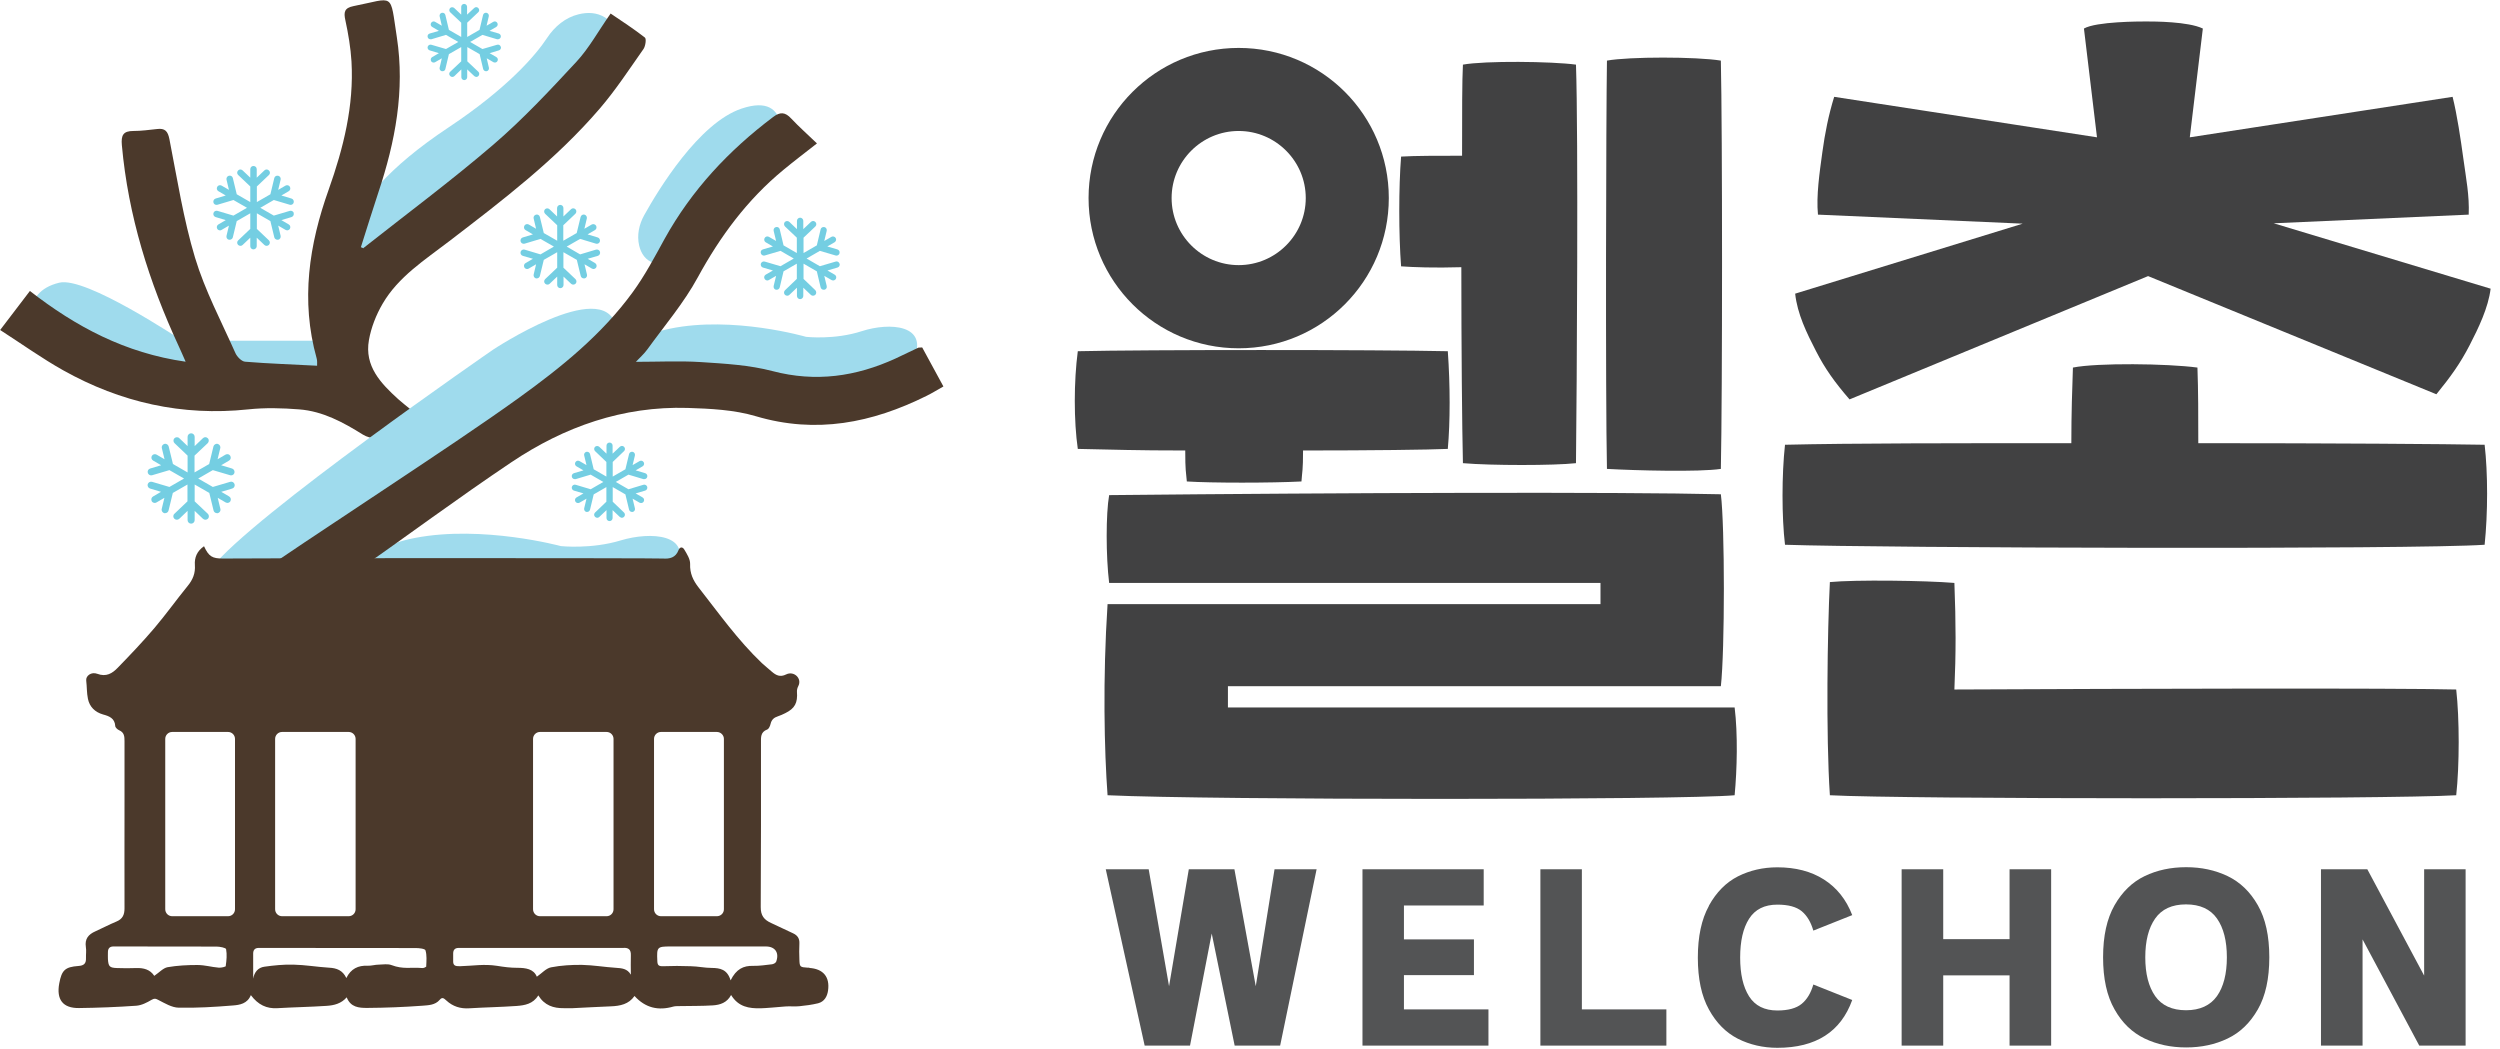 <svg width="205" height="86" viewBox="0 0 205 86" fill="none" xmlns="http://www.w3.org/2000/svg">
<path d="M28.692 21.44C28.692 21.44 26.562 17.24 36.792 10.44C41.632 7.22 43.942 4.51 44.862 3.11C45.472 2.18 46.362 1.43 47.452 1.17C48.852 0.83 50.572 1.17 51.332 4.37L29.902 22.14L28.702 21.44H28.692Z" fill="#9FDBED"/>
<path d="M17.732 27.94H26.932C26.932 27.94 26.402 32.14 26.202 32.07C26.002 32 14.602 32.07 14.602 32.07L17.732 27.94Z" fill="#9FDBED"/>
<path d="M2.732 27.1C2.732 27.1 1.552 23.98 4.862 23.18C7.062 22.65 14.732 27.83 14.932 27.91C15.132 27.99 15.602 31.31 15.602 31.31L2.732 27.1Z" fill="#9FDBED"/>
<path d="M63.922 12.31C63.922 12.31 65.122 7.44 60.792 8.91C57.302 10.09 53.982 15.56 52.822 17.65C52.402 18.41 52.212 19.29 52.412 20.14C52.712 21.39 53.832 22.58 57.592 20.78C57.662 20.45 63.922 12.31 63.922 12.31Z" fill="#9FDBED"/>
<path d="M52.683 30.55C52.683 30.55 49.763 28.02 54.943 26.95C60.113 25.88 66.093 27.62 66.093 27.62C66.093 27.62 68.423 27.89 70.683 27.15C72.943 26.42 76.223 26.6 74.903 29.51L73.233 31.55L61.353 32.42L52.683 30.55Z" fill="#9FDBED"/>
<path d="M31.61 47.71C31.61 47.71 28.48 45.18 34.03 44.11C39.58 43.04 45.99 44.78 45.99 44.78C45.99 44.78 48.49 45.05 50.91 44.31C53.33 43.58 56.85 43.76 55.43 46.67L53.64 48.71L40.9 49.58L31.6 47.71H31.61Z" fill="#9FDBED"/>
<path d="M29.812 20.33C33.362 17.53 36.992 14.83 40.422 11.89C42.862 9.8 45.072 7.43 47.262 5.07C48.312 3.94 49.072 2.53 50.072 1.11C51.002 1.74 51.972 2.37 52.882 3.08C53.012 3.18 52.932 3.77 52.772 4.01C51.612 5.66 50.502 7.36 49.192 8.89C45.582 13.1 41.192 16.44 36.822 19.79C34.832 21.32 32.672 22.68 31.372 24.91C30.842 25.82 30.432 26.86 30.252 27.89C29.872 30.02 31.222 31.43 32.652 32.73C32.962 33.01 33.292 33.26 33.742 33.63C32.702 34.44 31.772 35.2 30.782 35.86C30.572 36 30.052 35.82 29.762 35.64C28.142 34.63 26.472 33.72 24.542 33.57C23.152 33.46 21.732 33.42 20.342 33.57C14.932 34.14 9.892 33 5.192 30.37C3.442 29.39 1.812 28.22 0.012 27.06C0.912 25.88 1.652 24.92 2.452 23.86C6.222 26.79 10.252 28.95 15.222 29.66C14.972 29.1 14.822 28.74 14.652 28.38C12.222 23.14 10.512 17.69 9.992 11.9C9.922 11.1 10.092 10.74 10.932 10.74C11.582 10.74 12.232 10.65 12.882 10.58C13.522 10.5 13.762 10.75 13.892 11.41C14.532 14.67 15.042 17.97 15.992 21.13C16.802 23.82 18.152 26.36 19.302 28.95C19.442 29.26 19.812 29.64 20.102 29.66C22.042 29.82 23.982 29.88 26.002 29.99C26.002 29.79 26.022 29.56 25.962 29.37C24.642 24.64 25.342 20.06 26.952 15.55C28.162 12.14 29.032 8.68 28.822 5.04C28.752 3.91 28.562 2.78 28.322 1.67C28.172 1 28.232 0.65 28.992 0.5C32.402 -0.17 31.962 -0.69 32.542 3.06C33.212 7.41 32.412 11.63 31.032 15.76C30.532 17.26 30.072 18.77 29.592 20.27C29.662 20.3 29.732 20.33 29.812 20.36" fill="#4B392B"/>
<path d="M24.39 45.48C24.34 45.56 24.23 45.7 24.07 45.87C23.08 46.95 15.3 49.27 17.35 46.58C20.52 42.41 40.42 28.68 40.42 28.68C40.42 28.68 49.38 22.74 50.49 26.65L48.32 31.67L26.68 44.47" fill="#9FDBED"/>
<path d="M19.84 47.97C25.6 43.93 36.83 36.75 42.54 32.63C46.01 30.13 49.35 27.44 51.89 23.95C52.88 22.59 53.68 21.08 54.49 19.6C56.71 15.59 59.75 12.34 63.39 9.6C63.98 9.15 64.39 9.19 64.88 9.72C65.52 10.4 66.23 11.03 66.99 11.76C66.01 12.53 65.11 13.21 64.24 13.93C61.28 16.37 59.06 19.37 57.22 22.74C56.08 24.84 54.5 26.69 53.09 28.64C52.81 29.03 52.44 29.35 52.14 29.67C53.96 29.67 55.72 29.58 57.46 29.69C59.44 29.82 61.45 29.93 63.35 30.43C66.89 31.36 70.19 30.88 73.43 29.4C74.05 29.11 74.66 28.81 75.28 28.52C75.33 28.49 75.41 28.51 75.62 28.49C76.16 29.48 76.73 30.53 77.36 31.69C76.86 31.97 76.43 32.24 75.98 32.46C71.51 34.68 66.93 35.6 61.98 34.13C60.2 33.6 58.25 33.51 56.38 33.45C51.08 33.29 46.28 34.99 41.94 37.9C37.53 40.86 33.26 44.03 28.91 47.08" fill="#4B392B"/>
<path d="M66.39 79.35C66.34 79.35 66.28 79.35 66.23 79.35C65.6 79.31 65.57 79.29 65.55 78.69C65.53 78.25 65.53 77.81 65.55 77.37C65.57 76.96 65.4 76.7 65.03 76.53C64.43 76.26 63.84 75.96 63.24 75.69C62.66 75.43 62.37 75.08 62.38 74.37C62.41 69.88 62.4 65.4 62.4 60.91C62.4 60.47 62.35 60.03 62.91 59.82C63.05 59.77 63.15 59.52 63.19 59.35C63.27 59.01 63.47 58.84 63.78 58.74C63.99 58.67 64.19 58.58 64.39 58.48C65.18 58.09 65.42 57.64 65.35 56.72C65.34 56.57 65.39 56.39 65.46 56.26C65.79 55.63 65.1 54.99 64.47 55.3C63.97 55.55 63.64 55.38 63.28 55.07C63.01 54.83 62.73 54.61 62.47 54.37C60.51 52.5 58.95 50.3 57.29 48.18C56.83 47.59 56.56 47.01 56.59 46.24C56.6 45.85 56.33 45.43 56.11 45.06C55.98 44.84 55.75 44.81 55.63 45.13C55.4 45.73 54.91 45.84 54.36 45.8C53.76 45.76 23.17 45.75 18.28 45.8C17.41 45.8 17.12 45.64 16.73 44.79C16.14 45.2 15.94 45.73 15.98 46.33C16.03 47.01 15.81 47.54 15.38 48.06C14.46 49.19 13.61 50.38 12.67 51.49C11.71 52.62 10.69 53.69 9.66 54.75C9.21 55.22 8.71 55.53 7.97 55.25C7.5 55.07 7.02 55.41 7.07 55.81C7.13 56.31 7.11 56.82 7.21 57.3C7.34 57.95 7.78 58.4 8.46 58.59C8.94 58.72 9.41 58.89 9.45 59.53C9.45 59.65 9.63 59.82 9.77 59.88C10.19 60.06 10.21 60.39 10.21 60.77C10.21 62.42 10.21 64.07 10.21 65.73C10.21 68.65 10.2 71.56 10.21 74.48C10.21 75.02 10.05 75.36 9.54 75.57C8.96 75.81 8.4 76.11 7.82 76.37C7.25 76.62 6.94 76.99 7.04 77.65C7.09 77.95 7.04 78.25 7.05 78.56C7.07 79.01 6.88 79.18 6.43 79.21C5.33 79.29 5.06 79.56 4.86 80.63C4.61 81.96 5.15 82.68 6.48 82.66C8.04 82.64 9.61 82.58 11.17 82.47C11.61 82.44 12.05 82.21 12.44 81.98C12.68 81.85 12.76 81.88 12.99 82C13.52 82.27 14.09 82.62 14.65 82.63C16.13 82.66 17.61 82.57 19.08 82.45C19.66 82.41 20.29 82.3 20.57 81.6C21.16 82.39 21.86 82.73 22.76 82.67C24.1 82.59 25.45 82.57 26.79 82.48C27.39 82.44 27.98 82.3 28.43 81.78C28.75 82.61 29.45 82.65 30.1 82.65C31.61 82.64 33.12 82.58 34.62 82.47C35.11 82.43 35.68 82.43 36.06 81.98C36.27 81.73 36.41 81.87 36.6 82.04C37.13 82.53 37.76 82.73 38.49 82.68C39.77 82.6 41.07 82.58 42.35 82.49C43.02 82.44 43.71 82.33 44.14 81.62C44.65 82.45 45.39 82.68 46.23 82.67C46.48 82.67 46.72 82.67 46.97 82.67C48.01 82.62 49.05 82.56 50.09 82.52C50.85 82.49 51.56 82.35 52.03 81.67C52.93 82.66 53.99 82.89 55.21 82.54C55.39 82.49 55.58 82.51 55.77 82.5C56.67 82.48 57.57 82.5 58.47 82.44C59.04 82.4 59.61 82.23 59.95 81.59C60.55 82.57 61.42 82.7 62.37 82.68C62.7 82.68 64.04 82.56 64.4 82.53C64.78 82.5 65.17 82.55 65.55 82.51C66.07 82.46 66.58 82.39 67.08 82.27C67.59 82.14 67.83 81.72 67.9 81.23C68.06 80.1 67.5 79.44 66.35 79.37M18.53 79.2C18.52 79.28 18.15 79.36 17.95 79.35C17.27 79.29 16.87 79.14 16.19 79.13C15.37 79.13 14.55 79.17 13.74 79.31C13.38 79.38 13.06 79.74 12.65 80.02C12.31 79.5 11.78 79.36 11.17 79.38C10.65 79.4 10.13 79.4 9.6 79.38C8.98 79.36 8.89 79.25 8.85 78.65C8.84 78.46 8.85 78.27 8.85 78.07C8.85 77.77 9 77.61 9.3 77.61C9.47 77.61 9.63 77.61 9.79 77.61C12.54 77.61 15.01 77.61 17.76 77.62C18.03 77.62 18.52 77.72 18.54 77.83C18.62 78.27 18.58 78.75 18.51 79.2M19.27 74.56C19.27 74.88 19.01 75.13 18.7 75.13H14.12C13.8 75.13 13.55 74.87 13.55 74.56V60.59C13.55 60.27 13.81 60.02 14.12 60.02H18.7C19.02 60.02 19.27 60.28 19.27 60.59V74.56ZM22.56 60.59C22.56 60.27 22.82 60.02 23.13 60.02H28.59C28.91 60.02 29.16 60.28 29.16 60.59V74.56C29.16 74.88 28.9 75.13 28.59 75.13H23.13C22.81 75.13 22.56 74.87 22.56 74.56V60.59ZM34.96 79.23C34.96 79.29 34.75 79.39 34.64 79.38C33.66 79.3 33.07 79.5 32.11 79.14C31.8 79.02 31.41 79.09 31.06 79.1C30.76 79.1 30.46 79.2 30.16 79.19C29.37 79.15 28.77 79.44 28.4 80.2C28.1 79.56 27.6 79.38 26.98 79.35C26 79.29 25.03 79.12 24.05 79.1C23.26 79.08 22.46 79.16 21.68 79.27C21.17 79.34 20.86 79.7 20.76 80.25V78.19C20.76 77.89 20.91 77.73 21.21 77.73C21.37 77.73 21.54 77.73 21.7 77.73C25.96 77.73 29.82 77.73 34.08 77.74C34.36 77.74 34.85 77.79 34.89 77.93C35.01 78.33 34.97 78.79 34.95 79.23M43.71 60.59C43.71 60.27 43.97 60.02 44.28 60.02H49.74C50.06 60.02 50.31 60.28 50.31 60.59V74.56C50.31 74.88 50.05 75.13 49.74 75.13H44.28C43.96 75.13 43.71 74.87 43.71 74.56V60.59ZM51.72 79.91C51.44 79.43 50.99 79.39 50.5 79.36C49.57 79.3 48.65 79.14 47.72 79.12C46.88 79.11 46.02 79.16 45.19 79.32C44.78 79.4 44.44 79.8 44.02 80.09C43.76 79.45 43.11 79.36 42.4 79.36C41.86 79.36 41.31 79.29 40.77 79.2C39.68 79.03 38.8 79.2 37.71 79.23C37.32 79.24 37.14 79.17 37.16 78.77C37.16 78.58 37.16 78.39 37.16 78.19C37.16 77.89 37.3 77.73 37.61 77.73C37.75 77.73 37.89 77.73 38.02 77.73C42.36 77.73 46.49 77.73 50.84 77.73C50.92 77.73 51.01 77.73 51.09 77.73C51.54 77.69 51.75 77.87 51.73 78.34C51.71 78.86 51.73 79.38 51.73 79.91M53.63 74.56V60.59C53.63 60.27 53.89 60.02 54.2 60.02H58.78C59.1 60.02 59.36 60.28 59.36 60.59V74.56C59.36 74.88 59.1 75.13 58.78 75.13H54.2C53.88 75.13 53.63 74.87 53.63 74.56ZM63.62 78.89C63.58 78.98 63.42 79.05 63.31 79.07C62.79 79.13 62.27 79.21 61.76 79.2C60.96 79.18 60.37 79.46 59.91 80.39C59.63 79.47 59.03 79.38 58.36 79.37C57.79 79.37 57.22 79.24 56.64 79.23C55.74 79.2 55.27 79.2 54.38 79.23C54.01 79.24 53.91 79.15 53.9 78.79C53.85 77.66 53.88 77.61 54.98 77.61C57.73 77.61 60.05 77.61 62.8 77.61C63.58 77.61 63.93 78.15 63.63 78.9" fill="#4B392B"/>
<path d="M204.223 23.67L186.443 18.31L202.433 17.6C202.503 16.05 202.213 14.61 201.993 12.99C201.773 11.39 201.483 9.42 201.113 7.94C193.933 9.05 186.743 10.15 179.563 11.26L180.633 2.34C179.423 1.76 176.623 1.76 175.973 1.76C175.463 1.76 171.893 1.76 170.883 2.34C171.243 5.31 171.593 8.29 171.953 11.26L150.403 7.94C149.943 9.42 149.643 10.94 149.433 12.48C149.203 14.16 148.923 16.05 149.073 17.6C154.673 17.85 160.273 18.1 165.863 18.34L147.203 24.08C147.383 25.74 148.143 27.3 148.923 28.81C149.633 30.2 150.453 31.36 151.663 32.75C159.823 29.38 167.983 26.01 176.143 22.64L199.783 32.33C200.983 30.85 201.733 29.81 202.513 28.3C203.223 26.92 204.043 25.24 204.233 23.66" fill="#414142"/>
<path d="M97.17 36.94C93.04 36.94 91.45 36.87 88.38 36.81C88.05 34.54 88.05 31.27 88.38 28.8C93.78 28.67 112.98 28.67 118.72 28.8C118.92 31.6 118.92 34.6 118.72 36.81C117.12 36.88 112.45 36.94 106.85 36.94C106.85 38.61 106.78 38.61 106.72 39.48C104.25 39.61 99.32 39.61 97.32 39.48C97.25 38.68 97.19 38.61 97.19 36.94M142.25 65.21C137.91 65.61 99.36 65.61 90.82 65.21C90.55 61.54 90.42 55.67 90.82 49.54H131.24V47.8H90.95C90.68 45.6 90.68 42.13 90.95 40.6C110.36 40.4 132.91 40.33 141.11 40.53C141.44 43.13 141.44 53.34 141.11 56.27H100.69V58.01H142.24C142.51 60.21 142.44 63.08 142.24 65.21M114.89 21.85C114.69 19.25 114.69 15.31 114.89 12.84C116.09 12.77 117.82 12.77 119.89 12.77C119.89 9.3 119.89 6.57 119.96 5.3C121.76 4.97 127.23 5.03 129.23 5.3C129.43 11.04 129.3 32.05 129.23 37.98C127.43 38.18 122.29 38.18 119.96 37.98C119.89 35.11 119.83 28.51 119.83 21.91C117.63 21.98 115.83 21.91 114.89 21.84M131.77 38.45C131.64 32.38 131.7 9.24 131.77 4.97C133.57 4.64 139.11 4.64 141.11 4.97C141.24 10.64 141.24 32.38 141.11 38.45C139.31 38.72 134.11 38.58 131.77 38.45Z" fill="#414142"/>
<path d="M203.73 44.67C197.99 45.07 154.24 44.94 146.37 44.67C146.1 42.4 146.1 38.93 146.37 36.47C151.77 36.34 160.64 36.34 169.85 36.34C169.85 33.94 169.92 31.8 169.98 30.14C171.98 29.74 177.72 29.81 180.19 30.14C180.26 32.01 180.26 34.14 180.26 36.34C191.13 36.34 200.8 36.41 203.74 36.47C204.01 38.8 204.01 42.07 203.74 44.67M201.41 56.54C201.68 58.94 201.68 62.74 201.41 65.21C196.07 65.54 156.12 65.54 150.05 65.21C149.72 60.27 149.85 51.67 150.05 47.73C152.12 47.53 157.85 47.6 160.26 47.8C160.39 51.13 160.39 53.6 160.26 56.54C175 56.47 196.41 56.41 201.42 56.54" fill="#414142"/>
<path d="M101.572 3.93C94.772 3.93 89.262 9.44 89.262 16.24C89.262 23.04 94.772 28.56 101.572 28.56C108.372 28.56 113.882 23.05 113.882 16.24C113.882 9.43 108.372 3.93 101.572 3.93ZM101.572 21.74C98.542 21.74 96.072 19.27 96.072 16.24C96.072 13.21 98.542 10.74 101.572 10.74C104.602 10.74 107.072 13.21 107.072 16.24C107.072 19.27 104.602 21.74 101.572 21.74Z" fill="#414142"/>
<path d="M102.972 80.87L104.512 71.28H107.962L104.972 85.74H101.242L99.362 76.55L97.582 85.74H93.862L90.672 71.28H94.192L95.862 80.87L97.482 71.28H101.222L102.972 80.87Z" fill="#535455"/>
<path d="M115.123 79.96V82.77H122.053V85.74H111.723V71.28H121.663V74.25H115.123V77.03H120.863V79.96H115.123Z" fill="#535455"/>
<path d="M129.713 71.28V82.77H136.643V85.74H126.312V71.28H129.713Z" fill="#535455"/>
<path d="M140.133 74.26C140.743 73.16 141.533 72.36 142.513 71.86C143.493 71.37 144.563 71.12 145.743 71.12C147.233 71.12 148.513 71.45 149.563 72.12C150.613 72.79 151.393 73.76 151.883 75.04L148.693 76.31C148.493 75.61 148.173 75.08 147.743 74.72C147.303 74.36 146.643 74.18 145.743 74.18C144.683 74.18 143.913 74.57 143.423 75.34C142.933 76.11 142.693 77.17 142.693 78.52C142.693 79.87 142.933 80.92 143.423 81.7C143.913 82.47 144.683 82.86 145.743 82.86C146.623 82.86 147.293 82.68 147.733 82.32C148.173 81.96 148.493 81.43 148.693 80.73L151.883 82C150.943 84.61 148.903 85.92 145.743 85.92C144.573 85.92 143.493 85.67 142.513 85.18C141.533 84.68 140.743 83.89 140.133 82.78C139.523 81.68 139.223 80.26 139.223 78.53C139.223 76.8 139.523 75.38 140.133 74.28" fill="#535455"/>
<path d="M164.784 77.01V71.28H168.194V85.74H164.784V79.98H159.344V85.74H155.934V71.28H159.344V77.01H164.784Z" fill="#535455"/>
<path d="M175.863 85.16C174.843 84.67 174.013 83.88 173.393 82.77C172.763 81.67 172.453 80.25 172.453 78.5C172.453 76.75 172.763 75.34 173.393 74.23C174.023 73.13 174.843 72.33 175.863 71.84C176.883 71.35 178.013 71.11 179.263 71.11C180.513 71.11 181.633 71.35 182.663 71.84C183.683 72.33 184.513 73.12 185.143 74.23C185.773 75.33 186.083 76.75 186.083 78.5C186.083 80.25 185.773 81.67 185.143 82.77C184.513 83.87 183.693 84.67 182.663 85.16C181.643 85.65 180.513 85.89 179.263 85.89C178.013 85.89 176.893 85.65 175.863 85.16ZM181.793 81.68C182.333 80.91 182.603 79.85 182.603 78.5C182.603 77.15 182.333 76.09 181.793 75.32C181.253 74.55 180.403 74.16 179.253 74.16C178.103 74.16 177.263 74.55 176.723 75.32C176.183 76.09 175.913 77.15 175.913 78.5C175.913 79.85 176.183 80.9 176.723 81.68C177.263 82.45 178.113 82.84 179.253 82.84C180.393 82.84 181.243 82.45 181.793 81.68Z" fill="#535455"/>
<path d="M193.73 85.74H190.32V71.28H194.12L198.78 80V71.28H202.18V85.74H198.38L193.73 77.03V85.74Z" fill="#535455"/>
<path d="M49.2 20.65C49.16 20.51 49.01 20.43 48.87 20.47L47.57 20.86L46.47 20.22L47.57 19.59L48.87 19.98C48.87 19.98 48.92 19.99 48.94 19.99C49.05 19.99 49.16 19.92 49.19 19.8C49.23 19.66 49.15 19.51 49.01 19.47L48.18 19.22L48.78 18.87C48.91 18.8 48.95 18.64 48.88 18.51C48.81 18.39 48.65 18.34 48.52 18.41L47.92 18.76L48.12 17.92C48.15 17.78 48.07 17.64 47.93 17.6C47.79 17.56 47.65 17.65 47.61 17.79L47.29 19.11L46.19 19.74V18.47L47.18 17.53C47.28 17.43 47.29 17.26 47.19 17.16C47.09 17.06 46.92 17.05 46.82 17.16L46.2 17.75V17.06C46.2 16.91 46.08 16.8 45.94 16.8C45.8 16.8 45.68 16.92 45.68 17.06V17.75L45.06 17.16C44.96 17.06 44.79 17.06 44.69 17.16C44.59 17.27 44.6 17.43 44.7 17.53L45.69 18.47V19.74L44.59 19.11L44.27 17.79C44.24 17.65 44.09 17.56 43.95 17.6C43.81 17.64 43.72 17.78 43.76 17.92L43.96 18.76L43.36 18.41C43.23 18.34 43.07 18.38 43 18.51C42.93 18.64 42.97 18.8 43.1 18.87L43.7 19.22L42.87 19.47C42.73 19.51 42.65 19.66 42.69 19.8C42.72 19.91 42.83 19.99 42.94 19.99C42.97 19.99 42.99 19.99 43.02 19.98L44.32 19.59L45.42 20.22L44.32 20.86L43.02 20.47C42.88 20.43 42.73 20.51 42.69 20.65C42.65 20.79 42.73 20.94 42.87 20.98L43.7 21.22L43.1 21.57C42.97 21.64 42.93 21.8 43 21.93C43.05 22.02 43.14 22.06 43.23 22.06C43.27 22.06 43.32 22.05 43.36 22.02L43.96 21.67L43.76 22.51C43.73 22.65 43.81 22.79 43.95 22.83C43.97 22.83 43.99 22.83 44.01 22.83C44.13 22.83 44.24 22.75 44.27 22.63L44.59 21.31L45.69 20.68V21.95L44.7 22.89C44.6 22.99 44.59 23.16 44.7 23.26C44.75 23.31 44.82 23.34 44.89 23.34C44.96 23.34 45.02 23.32 45.07 23.27L45.69 22.68V23.37C45.69 23.52 45.81 23.63 45.95 23.63C46.09 23.63 46.21 23.51 46.21 23.37V22.68L46.83 23.27C46.88 23.32 46.95 23.34 47.01 23.34C47.08 23.34 47.15 23.31 47.2 23.26C47.3 23.16 47.29 22.99 47.19 22.89L46.2 21.95V20.68L47.3 21.31L47.62 22.63C47.65 22.75 47.76 22.83 47.88 22.83C47.9 22.83 47.92 22.83 47.94 22.83C48.08 22.8 48.17 22.65 48.13 22.51L47.93 21.67L48.53 22.02C48.53 22.02 48.62 22.06 48.66 22.06C48.75 22.06 48.84 22.01 48.89 21.93C48.96 21.81 48.92 21.64 48.79 21.57L48.19 21.22L49.02 20.98C49.16 20.94 49.24 20.79 49.2 20.65Z" fill="#74CEE2"/>
<path d="M53.073 39.92C53.033 39.79 52.893 39.71 52.763 39.75L51.533 40.12L50.493 39.52L51.533 38.92L52.763 39.29C52.763 39.29 52.813 39.29 52.833 39.29C52.943 39.29 53.043 39.22 53.073 39.11C53.113 38.98 53.033 38.84 52.903 38.8L52.123 38.57L52.693 38.24C52.813 38.17 52.853 38.02 52.783 37.9C52.713 37.78 52.563 37.74 52.443 37.81L51.873 38.14L52.063 37.35C52.093 37.22 52.013 37.08 51.883 37.05C51.753 37.02 51.613 37.1 51.583 37.23L51.283 38.48L50.243 39.08V37.88L51.173 36.99C51.273 36.89 51.273 36.74 51.173 36.64C51.083 36.54 50.923 36.54 50.823 36.64L50.233 37.2V36.54C50.233 36.4 50.123 36.29 49.983 36.29C49.843 36.29 49.733 36.4 49.733 36.54V37.2L49.143 36.64C49.043 36.55 48.883 36.55 48.793 36.64C48.693 36.74 48.703 36.9 48.793 36.99L49.723 37.88V39.08L48.683 38.48L48.383 37.23C48.353 37.1 48.213 37.02 48.083 37.05C47.953 37.08 47.863 37.22 47.903 37.35L48.093 38.14L47.523 37.81C47.403 37.74 47.253 37.78 47.183 37.9C47.113 38.02 47.153 38.17 47.273 38.24L47.843 38.57L47.063 38.8C46.933 38.84 46.853 38.98 46.893 39.11C46.923 39.22 47.023 39.29 47.133 39.29C47.153 39.29 47.183 39.29 47.203 39.29L48.433 38.92L49.473 39.52L48.433 40.12L47.203 39.75C47.073 39.71 46.933 39.79 46.893 39.92C46.853 40.05 46.933 40.19 47.063 40.23L47.843 40.46L47.273 40.79C47.153 40.86 47.113 41.01 47.183 41.13C47.233 41.21 47.313 41.25 47.403 41.25C47.443 41.25 47.483 41.24 47.523 41.22L48.093 40.89L47.903 41.68C47.873 41.81 47.953 41.95 48.083 41.98C48.103 41.98 48.123 41.98 48.143 41.98C48.253 41.98 48.353 41.9 48.383 41.79L48.683 40.54L49.723 39.94V41.14L48.793 42.03C48.693 42.13 48.693 42.28 48.793 42.38C48.843 42.43 48.903 42.46 48.973 42.46C49.033 42.46 49.093 42.44 49.143 42.39L49.733 41.83V42.48C49.733 42.62 49.843 42.73 49.983 42.73C50.123 42.73 50.233 42.62 50.233 42.48V41.83L50.823 42.39C50.823 42.39 50.933 42.46 50.993 42.46C51.063 42.46 51.123 42.43 51.173 42.38C51.273 42.28 51.263 42.12 51.173 42.03L50.243 41.14V39.94L51.283 40.54L51.583 41.79C51.613 41.9 51.713 41.98 51.823 41.98C51.843 41.98 51.863 41.98 51.883 41.98C52.013 41.95 52.103 41.81 52.063 41.68L51.873 40.89L52.443 41.22C52.443 41.22 52.523 41.25 52.563 41.25C52.653 41.25 52.733 41.21 52.783 41.13C52.853 41.01 52.813 40.86 52.693 40.79L52.123 40.46L52.903 40.23C53.033 40.19 53.113 40.05 53.073 39.92Z" fill="#74CEE2"/>
<path d="M68.84 21.62C68.8 21.48 68.65 21.4 68.52 21.45L67.23 21.83L66.14 21.2L67.23 20.57L68.52 20.95C68.52 20.95 68.57 20.96 68.59 20.96C68.7 20.96 68.81 20.89 68.84 20.77C68.88 20.63 68.8 20.49 68.66 20.45L67.84 20.21L68.43 19.87C68.55 19.8 68.6 19.64 68.53 19.52C68.46 19.4 68.3 19.35 68.18 19.42L67.59 19.76L67.79 18.93C67.82 18.79 67.74 18.65 67.6 18.62C67.46 18.59 67.32 18.67 67.29 18.81L66.98 20.12L65.89 20.75V19.49L66.86 18.57C66.96 18.47 66.97 18.31 66.86 18.2C66.76 18.1 66.6 18.09 66.49 18.2L65.87 18.79V18.11C65.87 17.97 65.75 17.85 65.61 17.85C65.47 17.85 65.35 17.97 65.35 18.11V18.79L64.73 18.2C64.63 18.1 64.46 18.1 64.36 18.2C64.26 18.3 64.27 18.47 64.37 18.57L65.34 19.49V20.75L64.25 20.12L63.94 18.81C63.91 18.67 63.77 18.58 63.63 18.62C63.49 18.65 63.41 18.79 63.44 18.93L63.64 19.76L63.05 19.42C62.93 19.35 62.77 19.39 62.7 19.52C62.63 19.64 62.67 19.8 62.79 19.87L63.38 20.21L62.56 20.45C62.42 20.49 62.34 20.63 62.39 20.77C62.42 20.88 62.53 20.96 62.64 20.96C62.66 20.96 62.69 20.96 62.71 20.95L64 20.57L65.09 21.2L64 21.83L62.71 21.45C62.57 21.41 62.43 21.49 62.39 21.62C62.35 21.76 62.43 21.9 62.56 21.94L63.38 22.18L62.79 22.52C62.67 22.59 62.62 22.75 62.7 22.87C62.75 22.95 62.84 23 62.92 23C62.96 23 63.01 22.99 63.05 22.96L63.64 22.62L63.44 23.45C63.41 23.59 63.49 23.73 63.63 23.76C63.65 23.76 63.67 23.76 63.69 23.76C63.81 23.76 63.91 23.68 63.94 23.56L64.25 22.25L65.34 21.62V22.87L64.37 23.8C64.27 23.9 64.26 24.06 64.36 24.17C64.41 24.22 64.48 24.25 64.55 24.25C64.62 24.25 64.68 24.23 64.73 24.18L65.35 23.59V24.27C65.35 24.41 65.47 24.53 65.61 24.53C65.75 24.53 65.87 24.41 65.87 24.27V23.59L66.49 24.18C66.54 24.23 66.6 24.25 66.67 24.25C66.74 24.25 66.81 24.22 66.86 24.17C66.96 24.07 66.95 23.9 66.86 23.8L65.89 22.87V21.62L66.98 22.25L67.29 23.56C67.32 23.68 67.42 23.76 67.54 23.76C67.56 23.76 67.58 23.76 67.6 23.76C67.74 23.73 67.83 23.59 67.79 23.45L67.59 22.62L68.18 22.96C68.18 22.96 68.26 23 68.31 23C68.4 23 68.49 22.95 68.54 22.87C68.61 22.75 68.57 22.59 68.44 22.52L67.85 22.18L68.67 21.94C68.81 21.9 68.89 21.76 68.85 21.62" fill="#74CEE2"/>
<path d="M41.06 3.83C41.02 3.7 40.89 3.63 40.76 3.67L39.56 4.02L38.55 3.44L39.56 2.86L40.76 3.22C40.76 3.22 40.81 3.22 40.83 3.22C40.93 3.22 41.03 3.15 41.06 3.05C41.1 2.92 41.02 2.79 40.9 2.75L40.14 2.53L40.69 2.21C40.8 2.14 40.85 2 40.78 1.88C40.71 1.76 40.57 1.72 40.45 1.79L39.9 2.11L40.08 1.34C40.11 1.21 40.03 1.08 39.9 1.05C39.77 1.02 39.64 1.1 39.61 1.23L39.32 2.45L38.31 3.03V1.86L39.22 1C39.32 0.91 39.32 0.76 39.22 0.66C39.13 0.56 38.98 0.56 38.88 0.66L38.3 1.2V0.56C38.3 0.43 38.19 0.32 38.06 0.32C37.93 0.32 37.82 0.43 37.82 0.56V1.2L37.25 0.66C37.15 0.57 37 0.57 36.91 0.66C36.82 0.76 36.82 0.91 36.91 1L37.82 1.86V3.03L36.81 2.45L36.52 1.23C36.49 1.1 36.36 1.02 36.23 1.05C36.1 1.08 36.02 1.21 36.05 1.34L36.23 2.11L35.68 1.79C35.57 1.72 35.42 1.76 35.35 1.88C35.28 2 35.32 2.14 35.44 2.21L35.99 2.53L35.23 2.75C35.1 2.79 35.03 2.92 35.07 3.05C35.1 3.16 35.2 3.22 35.3 3.22C35.32 3.22 35.35 3.22 35.37 3.22L36.57 2.86L37.58 3.44L36.57 4.02L35.37 3.67C35.24 3.63 35.11 3.71 35.07 3.83C35.03 3.96 35.11 4.09 35.23 4.13L35.99 4.36L35.44 4.68C35.32 4.75 35.29 4.9 35.35 5.01C35.39 5.09 35.48 5.13 35.56 5.13C35.6 5.13 35.64 5.12 35.68 5.1L36.23 4.78L36.05 5.55C36.02 5.68 36.1 5.81 36.23 5.84C36.25 5.84 36.27 5.84 36.29 5.84C36.4 5.84 36.5 5.77 36.52 5.66L36.81 4.44L37.82 3.86V5.03L36.91 5.89C36.81 5.98 36.81 6.13 36.91 6.23C36.96 6.28 37.02 6.31 37.09 6.31C37.15 6.31 37.21 6.29 37.26 6.24L37.83 5.69V6.33C37.83 6.46 37.94 6.57 38.07 6.57C38.2 6.57 38.31 6.46 38.31 6.33V5.69L38.89 6.24C38.89 6.24 39 6.31 39.06 6.31C39.12 6.31 39.19 6.28 39.23 6.23C39.32 6.13 39.32 5.98 39.23 5.89L38.32 5.03V3.86L39.33 4.44L39.62 5.66C39.65 5.77 39.75 5.84 39.85 5.84C39.87 5.84 39.89 5.84 39.91 5.84C40.04 5.81 40.12 5.68 40.09 5.55L39.91 4.78L40.46 5.1C40.46 5.1 40.54 5.13 40.58 5.13C40.66 5.13 40.74 5.09 40.79 5.01C40.86 4.9 40.82 4.75 40.7 4.68L40.15 4.36L40.91 4.13C41.04 4.09 41.11 3.96 41.07 3.83" fill="#74CEE2"/>
<path d="M24.093 17.47C24.052 17.33 23.902 17.25 23.762 17.29L22.453 17.68L21.343 17.04L22.453 16.4L23.762 16.79C23.762 16.79 23.812 16.8 23.832 16.8C23.942 16.8 24.052 16.73 24.082 16.61C24.122 16.47 24.043 16.32 23.902 16.28L23.073 16.03L23.672 15.68C23.802 15.61 23.843 15.45 23.773 15.32C23.703 15.19 23.543 15.15 23.413 15.22L22.812 15.57L23.012 14.73C23.043 14.59 22.962 14.45 22.812 14.41C22.672 14.38 22.523 14.46 22.492 14.6L22.172 15.93L21.062 16.57V15.29L22.052 14.35C22.163 14.25 22.163 14.08 22.052 13.98C21.953 13.87 21.782 13.87 21.683 13.97L21.052 14.57V13.87C21.052 13.72 20.933 13.61 20.782 13.61C20.633 13.61 20.523 13.73 20.523 13.87V14.57L19.892 13.97C19.782 13.87 19.622 13.87 19.523 13.98C19.422 14.09 19.422 14.25 19.532 14.35L20.523 15.29V16.57L19.413 15.93L19.093 14.6C19.062 14.46 18.913 14.37 18.773 14.41C18.633 14.44 18.543 14.59 18.573 14.73L18.773 15.57L18.172 15.22C18.043 15.15 17.883 15.19 17.812 15.32C17.742 15.45 17.782 15.61 17.913 15.68L18.512 16.03L17.683 16.28C17.543 16.32 17.462 16.47 17.503 16.61C17.532 16.73 17.642 16.8 17.753 16.8C17.773 16.8 17.802 16.8 17.832 16.79L19.142 16.4L20.253 17.04L19.142 17.68L17.832 17.29C17.692 17.25 17.543 17.33 17.503 17.47C17.462 17.61 17.543 17.76 17.683 17.8L18.512 18.05L17.913 18.4C17.782 18.47 17.742 18.64 17.812 18.76C17.863 18.85 17.953 18.89 18.043 18.89C18.093 18.89 18.133 18.88 18.172 18.85L18.773 18.5L18.573 19.34C18.543 19.48 18.622 19.63 18.773 19.66C18.793 19.66 18.812 19.66 18.832 19.66C18.953 19.66 19.062 19.58 19.093 19.46L19.413 18.13L20.523 17.49V18.77L19.532 19.71C19.422 19.81 19.422 19.98 19.523 20.08C19.573 20.13 19.642 20.16 19.712 20.16C19.782 20.16 19.843 20.14 19.892 20.09L20.523 19.49V20.19C20.523 20.34 20.642 20.45 20.782 20.45C20.922 20.45 21.052 20.33 21.052 20.19V19.49L21.683 20.09C21.733 20.14 21.802 20.16 21.863 20.16C21.933 20.16 22.003 20.13 22.052 20.08C22.152 19.97 22.152 19.81 22.052 19.71L21.062 18.77V17.49L22.172 18.13L22.492 19.46C22.523 19.58 22.633 19.66 22.753 19.66C22.773 19.66 22.793 19.66 22.812 19.66C22.953 19.63 23.043 19.48 23.012 19.34L22.812 18.5L23.413 18.85C23.413 18.85 23.503 18.89 23.543 18.89C23.633 18.89 23.723 18.84 23.773 18.76C23.843 18.63 23.802 18.47 23.672 18.4L23.073 18.05L23.902 17.8C24.043 17.76 24.122 17.61 24.082 17.47" fill="#74CEE2"/>
<path d="M19.232 39.7C19.182 39.55 19.032 39.46 18.872 39.51L17.452 39.93L16.252 39.24L17.452 38.55L18.872 38.97C18.872 38.97 18.922 38.98 18.952 38.98C19.072 38.98 19.192 38.9 19.222 38.78C19.262 38.63 19.182 38.47 19.032 38.42L18.132 38.15L18.782 37.77C18.922 37.69 18.962 37.52 18.882 37.38C18.802 37.24 18.632 37.2 18.492 37.28L17.842 37.66L18.062 36.75C18.102 36.6 18.002 36.44 17.852 36.4C17.702 36.36 17.542 36.46 17.502 36.61L17.152 38.05L15.952 38.74V37.36L17.032 36.34C17.142 36.23 17.152 36.05 17.042 35.94C16.932 35.82 16.752 35.82 16.642 35.93L15.962 36.58V35.82C15.962 35.66 15.832 35.53 15.672 35.53C15.512 35.53 15.382 35.66 15.382 35.82V36.58L14.702 35.93C14.592 35.82 14.402 35.83 14.302 35.94C14.192 36.05 14.202 36.24 14.312 36.34L15.382 37.36V38.74L14.182 38.05L13.832 36.61C13.792 36.46 13.642 36.36 13.482 36.4C13.332 36.44 13.232 36.59 13.272 36.75L13.492 37.66L12.842 37.28C12.702 37.2 12.532 37.25 12.452 37.38C12.372 37.52 12.422 37.69 12.562 37.77L13.212 38.15L12.312 38.42C12.162 38.46 12.072 38.62 12.122 38.78C12.162 38.9 12.272 38.98 12.392 38.98C12.422 38.98 12.442 38.98 12.472 38.97L13.892 38.55L15.092 39.24L13.892 39.93L12.472 39.51C12.322 39.47 12.162 39.55 12.112 39.7C12.072 39.85 12.152 40.01 12.302 40.06L13.202 40.33L12.552 40.71C12.412 40.79 12.372 40.96 12.442 41.1C12.492 41.19 12.592 41.24 12.692 41.24C12.742 41.24 12.792 41.23 12.832 41.2L13.482 40.82L13.262 41.73C13.222 41.88 13.322 42.04 13.472 42.08C13.492 42.08 13.512 42.08 13.542 42.08C13.672 42.08 13.792 41.99 13.822 41.86L14.172 40.42L15.372 39.73V41.11L14.302 42.13C14.182 42.24 14.182 42.42 14.292 42.53C14.352 42.59 14.422 42.62 14.502 42.62C14.572 42.62 14.642 42.59 14.702 42.54L15.382 41.89V42.65C15.382 42.81 15.512 42.94 15.672 42.94C15.832 42.94 15.962 42.81 15.962 42.65V41.89L16.642 42.54C16.702 42.59 16.772 42.62 16.842 42.62C16.912 42.62 16.992 42.59 17.052 42.53C17.162 42.42 17.152 42.23 17.042 42.13L15.962 41.11V39.73L17.162 40.42L17.512 41.86C17.542 41.99 17.662 42.08 17.792 42.08C17.812 42.08 17.832 42.08 17.862 42.08C18.012 42.04 18.112 41.89 18.072 41.73L17.852 40.82L18.502 41.2C18.502 41.2 18.592 41.24 18.642 41.24C18.742 41.24 18.842 41.19 18.892 41.1C18.972 40.96 18.922 40.79 18.792 40.71L18.142 40.33L19.042 40.06C19.192 40.02 19.282 39.86 19.232 39.7Z" fill="#74CEE2"/>
</svg>

